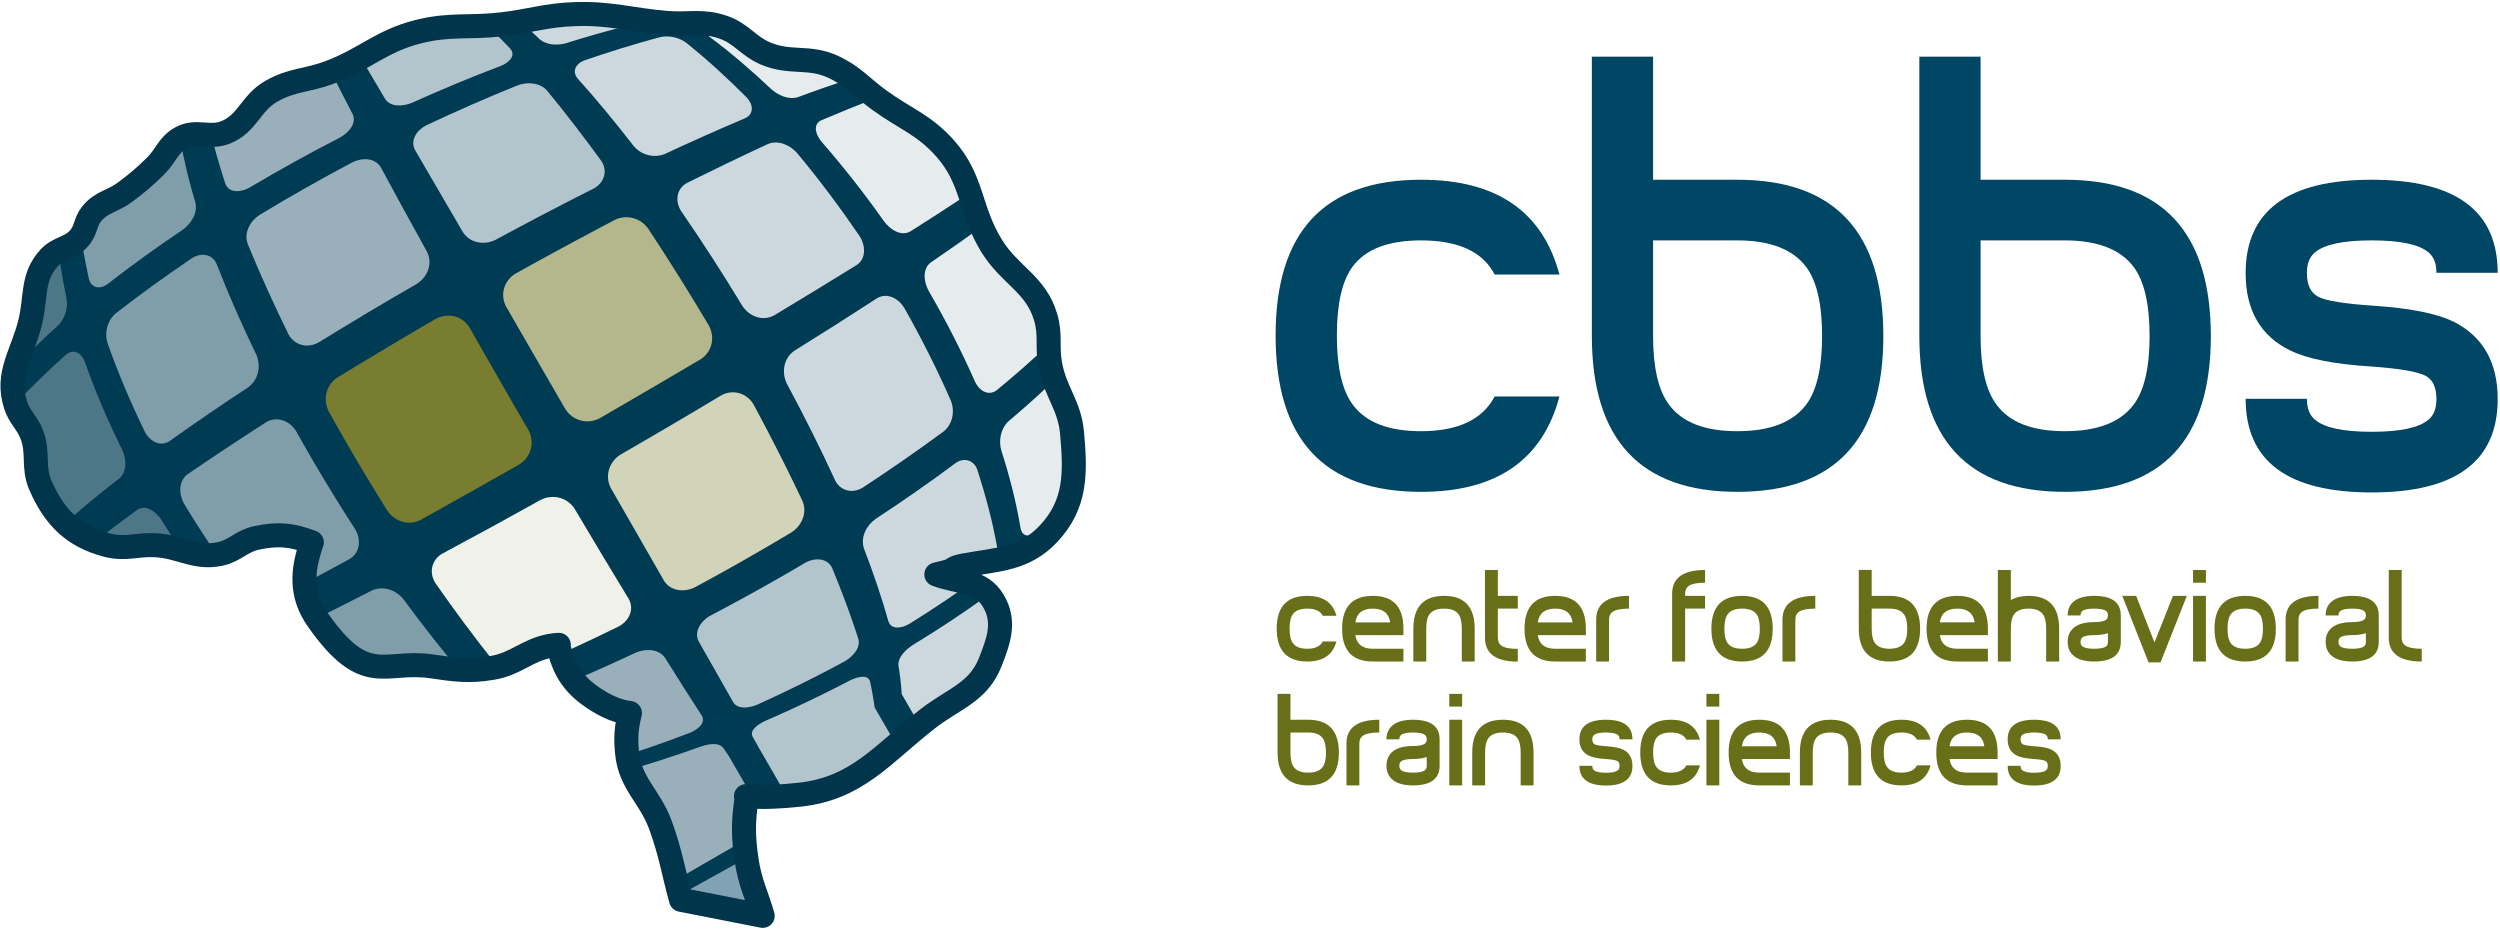 <svg xmlns="http://www.w3.org/2000/svg" viewBox="0 0 842.667 313.333"><defs><clipPath clipPathUnits="userSpaceOnUse" id="a"><path d="M1885.82 337.359l1.73-3.839c-9.05-61.192-9.05-97.415 0-158.606 8.33-56.297 24.75-85.504 40.58-140.168L1721.57 75.32c-20.14 73.368-25.71 116.598-51.64 188.118-27 74.429-77.65 105.582-84.84 184.429-3.54 38.785-1.84 61.75 7.37 99.594-28.97 3.984-54.14 13.828-84.83 33.195-55.02 34.719-81.88 72.949-95.9 136.477l.96 2.722c-7.31-.304-14.95-1.105-23.1-2.722-58.96-11.699-84.63-45.028-143.85-55.328-59.54-10.356-95.11-5.028-154.92 3.687-119.972 17.485-165.988-55.328-287.629 117.942-43.957 62.609-40.238 123.433-14.836 195.589-51.183 19.672-86.527 22.467-140.167 11.063-38.434-8.168-53.754-32.512-92.211-40.57-62.524-13.11-98.524 18.441-162.297 22.129-47.399 2.738-75.719-11.711-121.723 0-85.902 21.867-134.137 70.025-169.676 151.235-20.48 46.8-3.523 81.52-22.133 129.1-11.96 30.58-30.363 42.56-40.574 73.77-25.883 79.12 17.336 129.32 36.887 210.25 15.5 64.16 3.453 113.55 47.949 162.29 24.481 26.82 54.688 23.37 77.465 51.64 16.137 20.05 13.504 38.87 29.504 59.02 24.566 30.94 53.226 31.64 84.84 55.33 31.84 23.86 49.101 38.49 77.461 66.39 26.136 25.73 30.922 51.79 62.703 70.09 38.969 22.43 72.699-2.2 114.347 14.75 55.661 22.65 62.352 73.15 114.344 103.28 52.352 30.34 90.895 26.7 147.547 47.95 90.399 33.92 131.332 79.85 224.999 103.28 79.86 19.98 128.48 9.01 210.25 18.44 72.15 8.33 111.84 23.26 184.43 25.83 90.99 3.21 141.66-14.52 232.38-22.13 56.07-4.71 90.67 7.31 143.86-11.07 46.4-16.04 61.8-47.13 106.96-66.39 62.03-26.46 108.3-5.27 169.68-33.2 51.6-23.48 72.13-51.57 118.03-84.84 65-47.11 112.61-61.76 165.99-121.72 71.03-79.78 61.68-156.4 118.03-247.14 46.6-75.03 111.94-95.89 136.48-180.74 12.84-44.41 2.86-72.53 11.07-118.03 12.59-69.85 48.97-102.68 55.33-173.37 9.12-101.48 10.61-180.12-59.02-254.51-61.91-66.127-128.57-64.58-217.63-81.146-28.14-5.234-19.25-11.027-43.72-16.496l-22.67-5.633c57.8-21.844 112.18-13.34 143.85-66.395 31.01-51.937 14.76-98.628-7.38-154.921-30.56-77.723-92.79-92.438-158.6-143.856-115.88-90.531-178.38-176.265-324.6-191.805-48.09-5.113-92.82-7.515-134.52-3.539z"/></clipPath></defs><path d="M251.443 268.352l.23.512c-1.206 8.159-1.206 12.989 0 21.147 1.111 7.507 3.3 11.401 5.411 18.69l-27.541-5.41c-2.686-9.783-3.428-15.547-6.886-25.083-3.6-9.924-10.353-14.077-11.312-24.59-.472-5.172-.245-8.234.983-13.28-3.863-.53-7.219-1.843-11.31-4.425-7.337-4.63-10.918-9.727-12.787-18.197l.128-.363c-.975.04-1.994.147-3.08.363-7.862 1.56-11.284 6.003-19.18 7.377-7.939 1.38-12.682.67-20.656-.492-15.997-2.331-22.132 7.377-38.35-15.726-5.862-8.347-5.366-16.457-1.979-26.078-6.824-2.623-11.537-2.996-18.689-1.475-5.124 1.089-7.167 4.335-12.295 5.41-8.336 1.747-13.136-2.46-21.64-2.951-6.32-.365-10.095 1.561-16.23 0-11.453-2.916-17.884-9.337-22.623-20.165-2.73-6.24-.47-10.87-2.95-17.213-1.595-4.078-4.049-5.675-5.41-9.836-3.451-10.55 2.311-17.243 4.918-28.034 2.066-8.554.46-15.14 6.393-21.638 3.264-3.576 7.292-3.116 10.329-6.886 2.151-2.673 1.8-5.182 3.934-7.869 3.275-4.125 7.096-4.219 11.312-7.377 4.245-3.182 6.546-5.132 10.328-8.852 3.484-3.431 4.123-6.906 8.36-9.346 5.196-2.99 9.693.294 15.246-1.966 7.422-3.02 8.314-9.754 15.246-13.771 6.98-4.045 12.12-3.56 19.673-6.393 12.053-4.523 17.511-10.647 30-13.771 10.648-2.664 17.13-1.201 28.033-2.459 9.62-1.11 14.912-3.101 24.591-3.444 12.132-.428 18.888 1.936 30.984 2.951 7.476.628 12.09-.975 19.181 1.476 6.187 2.139 8.24 6.284 14.262 8.852 8.27 3.528 14.44.703 22.624 4.427 6.88 3.13 9.617 6.876 15.737 11.312 8.667 6.281 15.015 8.234 22.132 16.229 9.47 10.637 8.224 20.853 15.737 32.952 6.214 10.004 14.926 12.785 18.198 24.099 1.712 5.921.381 9.67 1.476 15.737 1.678 9.313 6.529 13.69 7.377 23.116 1.216 13.53 1.415 24.016-7.87 33.935-8.254 8.817-17.142 8.61-29.017 10.82-3.752.697-2.566 1.47-5.829 2.199l-3.023.75c7.707 2.913 14.958 1.78 19.18 8.853 4.135 6.925 1.968 13.15-.984 20.656-4.074 10.364-12.372 12.326-21.146 19.181-15.451 12.071-23.784 23.502-43.28 25.574-6.412.682-12.376 1.002-17.936.472" fill="#00354c"/><g clip-path="url(#a)" transform="matrix(.133 0 0 -.133 0 313.333)"><path d="M-615.793 1866.14L1909.27 3323.95c51.11 29.5 116.46 11.99 145.97-39.12L3513.05 759.77c29.5-51.114 11.99-116.465-39.12-145.973L948.871-844.008c-51.113-29.504-116.465-11.996-145.969 39.113L-654.906 1720.17c-29.508 51.11-11.996 116.46 39.113 145.97" fill="#003b54"/><path d="M757.715 2570.97l185.086 106.86c21.906 12.64 49.91 5.14 62.559-16.76l106.85-185.09c12.65-21.91 5.15-49.91-16.76-62.56l-185.083-106.85c-21.906-12.65-49.914-5.14-62.558 16.76l-106.856 185.09c-12.648 21.9-5.14 49.91 16.762 62.55m-330.504-190.81c61.695 35.62 123.391 71.24 185.082 106.86 22.344 11.95 49.187 4.76 62.559-16.77 35.621-61.69 71.238-123.39 106.855-185.08 7.289-13.23 7.938-28.64 1.766-42.43-5.95-6.28-15.477-10.2-23.301-13.56a2885 2885 0 01-200.582-94.56c-9.09-4.58-41.375-19.01-43.996-.59-.039.53.035 1.19-.141 1.7-35.004 60.62-70.004 121.25-105.008 181.87-11.953 22.35-4.757 49.19 16.766 62.56M96.707 2189.35c61.691 35.61 123.387 71.24 185.082 106.85 22.344 11.96 49.184 4.76 62.555-16.76 34.597-59.92 69.191-119.84 103.785-179.76.078-.98.031-1.98.047-2.96-.805-20.2-23.781-37.27-39.285-47.01-59.95-36.58-118.403-75.52-174.981-117.14-7.156-5.18-18.609-13.3-27.828-8.99-8.066 4.12-14.664 10.34-19.281 18.12-35.621 61.7-71.242 123.4-106.86 185.09-11.953 22.35-4.761 49.19 16.766 62.56m-330.508-190.81l185.082 106.85c21.907 12.65 49.914 5.14 62.559-16.76l106.855-185.09c12.649-21.9 5.141-49.91-16.761-62.56l-185.086-106.85c-21.903-12.65-49.911-5.14-62.555 16.76l-106.856 185.09c-12.648 21.9-5.14 49.91 16.762 62.56" fill="#003b54"/><path d="M1279.04 2431.28c61.69 35.62 123.39 71.24 185.08 106.85 22.34 11.96 49.18 4.76 62.56-16.76 35.61-61.69 71.23-123.39 106.85-185.08a47.46 47.46 0 006.01-19.29c4.32-10.98-7.92-16.32-16.64-18.51-63.03-14.86-125.38-32.36-187.16-51.78-21.93-6.41-50.62-5.64-68.54 10.25-26.28 25.02-53.46 49-81.79 71.68-7.71 13.36-15.43 26.72-23.14 40.08-11.95 22.35-4.76 49.19 16.77 62.56" fill="#ccd8dd"/><path d="M937.203 2262.98c41.516 15.37 83.617 28.88 125.427 43.36l70.98 40.98c22.35 11.96 49.19 4.76 62.56-16.76 1.47-2.54 2.94-5.09 4.41-7.64 32.3-28.72 63.1-58.93 92.71-90.42 15.83-18.39-5.88-36.33-22.46-43-76.32-28.85-151.64-60.22-226.02-93.75-21.13-9-54.201-12.97-68.775 9.33-23.726 40.4-47.496 80.76-71.375 121.06-9.109 17.92 19.867 31.91 32.543 36.84" fill="#b2c4cc"/><path d="M566.695 2095.38c67.672 36.29 136.668 69.99 206.864 101.12 14.593 6.17 44.906 15.95 55.207-2.04 21.113-42.99 42.929-85.63 65.039-128.11 11.34-24.58-12.578-48.34-32.414-59.08-77.793-40.04-154.36-82.37-229.571-127.07-19.586-11.06-50.914-15.59-60.75 10.3-16.636 50.65-31.433 101.91-42.371 154.12-3.386 22.42 20.883 41.18 37.996 50.76" fill="#99b0bb"/><path d="M233.238 1883.32c57.762 43.36 117.453 84.01 178.664 122.34 12.477 7.47 40.629 18.68 45.282-3.16 8.89-54.03 22.238-107.16 37.828-159.61 6.902-26.83-10.981-54.48-32.176-69.46-65.098-43.75-128.797-89.52-190.621-137.8-18.082-13.38-40.645-10.52-46.879 13.14-13.02 57.68-22.41 116.13-25.867 175.2-.453 23.43 16.113 45.53 33.769 59.35" fill="#809daa"/><path d="M-42.988 1668.03l78.781 45.48c25.75 23.44 50.227 48.22 76.34 71.3 12.18 10.3 30.34 14.33 31.871-6.39 2.789-59.76 11.684-118.92 24.476-177.32 4.774-24.62-3.496-53.06-21.765-70.47-43.719-39.42-85.887-80.52-125.5-124.08-14.906-15.36-28.18.72-32.137 16.39-10.2 44.97-16.387 90.23-21.937 135.95-8.961 15.53-17.93 31.06-26.895 46.58-11.953 22.35-4.758 49.19 16.766 62.56" fill="#4d7687"/><path d="M2130.86 2482.4l185.08 106.85c21.91 12.65 49.92 5.14 62.56-16.76l106.86-185.08c12.64-21.91 5.14-49.91-16.77-62.56l-185.08-106.86c-21.9-12.64-49.91-5.14-62.56 16.76l-106.86 185.09c-12.64 21.9-5.14 49.91 16.77 62.56" fill="#003b54"/><path d="M1800.41 2291.73c62.04 34.92 123.38 71.12 185.03 106.71 22.34 11.95 49.18 4.76 62.55-16.76 35.62-61.7 71.24-123.39 106.86-185.09 2.16-3.79 3.79-7.84 4.85-12.08 6.66-7.87 15.3-22.08 1.01-27.08-46.44-14.35-92.32-30.45-137.84-47.5-23.89-7.95-51.39 4.67-68.96 20.71-49.27 46.75-100.83 90.98-155.29 131.58-12.66 9.82-17.42 25.13 1.79 29.51" fill="#e6ecee"/><path d="M1480.76 2202.8c63.02 21.63 126.65 41.44 191 58.73 22.83 5.48 49.2-.26 67.88-14.43 53.89-43.28 104.83-90.01 153.5-139.06 15.35-16.35 18.66-40.96-4.53-51.7-68.23-28.72-135.79-58.98-202.86-90.31-27.66-11.87-61.07-3.02-80.06 20.09-45.26 58.51-92.23 115.67-141.68 170.69-15.75 18.73-3.64 38.37 16.75 45.99" fill="#ccd8dd"/><path d="M1080.49 2038.41c76.22 35.91 153.36 69.79 231.51 101.29 24.38 9.1 55.98 7.26 74.24-13.23 47.86-58.04 93.55-117.8 137.8-178.63 17.13-25.36 6.87-55.51-19.19-69.62-83.53-42-166.35-85.38-248.54-129.94-28.99-14.63-65.63-8.64-83.59 19.89-40.2 69.16-80.47 138.29-120.82 207.37-13.68 25.78 5.64 51.32 28.59 62.87" fill="#b2c4cc"/><path d="M658.465 1811.63c76.844 46.48 154.996 90.72 234.328 132.81 23.965 11.92 57.383 12.59 72.594-13.12 38.403-71.34 77.363-142.38 116.683-213.22 15.43-30.25 1.49-64.82-26.34-81.97-83.402-48.05-166.093-97.32-247.976-147.91-27.824-16.02-61.559-7.79-76.887 20.96-36.742 75.05-71.41 151.09-103.054 228.44-10.434 28.65 6.527 58.5 30.652 74.01" fill="#99b0bb"/><path d="M293.832 1562.12c62.656 48.76 127.086 95.14 192.824 139.64 22.344 14.19 51.024 11.43 62.278-14.85 30.355-77.99 64.254-154.52 100.625-229.89 12.941-28.97 5.121-64.52-21.219-83.13-66.926-44.04-133.145-89.14-198.348-135.71-24.207-15.95-50.535-.21-62.605 22.81-35.856 73.56-67.949 148.85-95.063 226.07-8.355 26.47.047 57.23 21.508 75.06" fill="#809daa"/><path d="M42.293 1335.51c39.703 42.72 81.812 83.07 125.352 121.85 19.296 15.98 39.343 2.97 47.136-17.7 26.742-76.27 58.66-150.53 94.559-222.92 10.601-22.57 13.906-55.67-7.176-73.5-42.695-33.13-84.691-67.17-125.336-102.8-17.988-14.17-38.273 9.87-46.535 24.1-36.246 65.71-68.098 133.66-94.531 203.9-7.34 20.98-8.813 49.13 6.531 67.07" fill="#4d7687"/><path d="M-182.68 1146.71l134.051 77.4c6.898 8.74 13.016 18.14 19.734 27.03 13.356 16.05 27.887-8.76 32.47-20.1 26.538-68.33 58.448-134.32 94.745-197.99 8.219-14.83 21.328-43.253 7.961-58.573-9.726-9.813-18.804-20.293-28.62-29.997-35.9-20.722-71.794-41.449-107.692-62.171-22.344-11.954-49.184-4.762-62.559 16.761l-106.855 185.09c-11.953 22.34-4.762 49.18 16.765 62.55m2504.35 1005.18c61.69 35.62 123.39 71.24 185.08 106.86 22.35 11.95 49.19 4.76 62.56-16.77 35.62-61.69 71.24-123.39 106.86-185.08 11.95-22.35 4.76-49.19-16.76-62.56-32.97-19.03-65.94-38.07-98.91-57.1-12.18-8.61-24.36-17.22-36.64-25.69-17.47-10.35-40.81 13.32-51.15 25.11-48.82 57.08-101.07 111.05-156.74 161.48-6.44 5.88-12.85 12.47-16.77 20.35 2.21 14.06 10.28 26.06 22.47 33.4" fill="#003b54"/><path d="M2081.18 2051c45.56 19.4 91.43 38.08 137.83 55.4 20.88 6.62 44.88-9.51 59.55-22.88 56.12-53.15 108.72-109.79 157.83-169.47 10.83-13.73 26.62-42.17 7.91-56.12-45.28-29.89-90.92-59.25-136.73-88.32-24.56-14.06-52.46 5.44-66.95 25.1-49.53 70.18-102.46 137.83-158.99 202.52-12.63 15.05-23.67 42.65-.45 53.77" fill="#e6ecee"/><path d="M1741.24 1892.36c67.83 33.77 136.06 66.73 204.84 98.52 26.29 10.94 56.22-2.63 73.95-22.78 56.26-67.6 109.03-137.96 158.54-210.65 14.73-22.99 17.62-56.31-7.53-73.3-69.32-42.85-138.91-85.24-208.71-127.3-29.5-16.37-63.7-2.9-81.19 24.21-49.25 81.33-100.77 161.26-154.75 239.54-16.07 24.79-12.47 56.95 14.85 71.76" fill="#ccd8dd"/><path d="M1307 1662.86c83.24 46.24 166.99 91.56 251.29 135.84 29.81 14.43 65.35 4.65 84.39-22.22 53.2-80.48 104.33-162.29 153.58-245.24 16.53-30.01 8.79-67.05-20.54-85.74-84.87-50.18-169.98-99.94-255.31-149.33-31.43-16.86-69.2-6.79-88.02 23.52-49.8 86.31-99.66 172.56-149.6 258.78-16.43 30.66-5.36 66.72 24.21 84.39" fill="#b4b78b"/><path d="M854.637 1398.79c82.687 50.65 165.993 100.29 249.833 149.01 30.51 16.44 67.47 7.54 85.73-22.31 49.21-86.75 98.89-173.25 148.99-259.49 16.76-31.11 7.03-68.59-23.19-87.1-83.24-47.32-166.68-94.28-250.36-140.81-30.17-15.46-65.51-3.69-84.023 23.78a5247.839 5247.839 0 00-148.433 251.3c-15.418 30.11-7.114 66.78 21.453 85.62" fill="#787d2f"/><path d="M475.406 1153.95c65.625 44.94 132.012 88.75 198.918 131.76 28.242 16.75 60.68 3.37 76.656-23.45a4361.437 4361.437 0 01148.641-246.73c15.594-25.557 13.992-59.96-13.66-76.362-65.77-35.816-131.715-71.309-197.918-106.324-25.961-12.383-55.188 3.906-71.516 24.445-53.57 71.184-103.449 145.001-149.558 221.231-13.496 23.77-15.598 57.48 8.437 75.43" fill="#809daa"/><path d="M221.777 967.668c41.036 33.032 83.063 64.802 125.594 95.882 23.074 15.25 48.867-5.57 61.348-24.75 45.992-73.855 95.883-145.144 149.57-213.612 12.063-16.008 24.352-46.071 1.746-59.067-42.301-21.68-84.75-43.074-127.48-63.906-19.817-8.266-43.395 11.18-56.133 24.433a1832.298 1832.298 0 00-147.609 181.524c-10.364 15.199-24.051 44.082-7.036 59.496" fill="#4d7687"/><path d="M8.129 816.207c38.988 22.508 77.977 45.02 116.969 67.527 8.726 7.766 17.054 15.996 25.738 23.821 15.504 12.047 37.469-14.25 45.621-25.035a1737.471 1737.471 0 01146.535-173.528c8.574-9.012 18.641-20.5 19.699-33.472-4.093-7-9.851-12.735-16.828-16.864-61.695-35.617-123.386-71.234-185.082-106.855-22.343-11.953-49.183-4.762-62.558 16.765C62.602 630.258 26.984 691.957-8.633 753.648c-11.953 22.344-4.762 49.188 16.762 62.559M2574.41 1846.79c14.53 11.51 28.75 23.37 43.02 35.19 26.71 15.42 53.43 30.84 80.14 46.26 22.34 11.96 49.18 4.76 62.55-16.76 35.62-61.69 71.24-123.39 106.86-185.09 11.95-22.34 4.76-49.18-16.77-62.55-20.5-11.84-41.01-23.68-61.51-35.52-16.22-19.94-31.56-40.46-48.52-59.82-15.25-15.59-33.15 10.23-39.41 22.46-34.18 69.23-73.28 135.8-116.61 199.69-8.7 13.2-25.02 42.28-9.75 56.14" fill="#003b54"/><path d="M2359.06 1690.84c45.94 31.35 91.52 63.23 136.41 96.06 19.83 12.91 42.58-9.98 52.99-25.12 43.41-66.28 82.59-135.14 116.82-206.6 9.22-20.49 13.63-50.22-3.35-68.08-43.53-41.85-89.03-81.57-135.65-119.94-21.73-16.5-44.86-.76-54.92 20.67-34.86 79-74.34 155.81-117.65 230.51-12.03 21.83-17.45 55.44 5.35 72.5" fill="#e6ecee"/><path d="M2013.89 1467.43c69.99 43.5 139.6 87.61 208.66 132.57 26.07 15.55 54.91-.8 69.13-24.32 43.23-76.36 82.85-154.66 118.07-235.04 10.84-26.97 4.73-59.96-18.6-78.43-66.89-49.27-135.24-96.5-204.66-142.13-25.38-15.56-56.32-9.05-69.94 18.3-38.01 82.85-78.93 164.3-122.13 244.55-14.59 29.11-8.42 65.81 19.47 84.5" fill="#ccd8dd"/><path d="M1573.03 1204.05c85.25 49.16 170.1 99.03 254.49 149.65 29.76 16.55 65.2 6.32 82.26-22.97 43.34-80.43 84.83-161.84 123.9-244.44 12.83-29.88-1.64-62.77-27.99-79.66-80.37-48.185-161.83-94.489-244.31-138.958-26.93-13.535-61.87-10.402-78.84 16.851a148206.43 148206.43 0 01-134.08 233.667c-16.48 31.01-4.85 67.65 24.57 85.86" fill="#d2d4ba"/><path d="M1120.89 952.836c83.33 44.539 166.23 89.874 248.75 135.874 30.57 15.81 67.93 7.04 86.65-22.29 45.32-76.443 91.01-152.666 137.21-228.584 15.18-27.145-.12-56.285-25.76-69.77-77.79-38.093-156.4-74.484-235.92-108.832-26.48-10.531-59.16-5.214-78.13 16.957-52.21 65.485-102 132.821-149.99 201.45-17.17 26.343-10.34 59.293 17.19 75.195" fill="#f0f1e8"/><path d="M745.633 760.934c66 31.988 131.555 64.875 196.808 98.359 28.43 13.359 61.879 1.312 80.489-22.633 48.67-66.293 99.4-131.027 152.85-193.531 15.78-19.598 9.71-43.176-13.49-52.82-62.29-23.653-125.13-45.778-188.724-65.68-23.804-6.613-50.964 2.238-69.402 17.836-56.648 50.504-110.09 104.387-160.879 160.762-14.722 17.234-21.465 44.968 2.348 57.707" fill="#809daa"/><path d="M489.945 645.105c43.039 17.688 85.629 36.422 127.981 55.696 23.699 9.551 51.14-6.543 67.426-23.102 51.089-53.879 104.871-105.09 161.824-152.75 11.484-9.965 22.554-29.492 1.687-35.453-18.25-4.531-36.797-8.051-54.968-12.844-37.266-21.515-74.532-43.031-111.797-64.543-22.344-11.953-49.184-4.761-62.559 16.762-28.672 49.668-57.348 99.336-86.023 149.004-10.399 9.121-21.145 17.844-31.567 26.941-8.644 7.789-30.379 31.508-12.004 40.289" fill="#4d7687"/><path d="M198.941 485.699l185.086 106.856c21.903 12.648 49.911 5.144 62.559-16.762l106.855-185.086c12.645-21.902 5.137-49.91-16.765-62.559L351.59 221.297c-21.902-12.649-49.91-5.141-62.555 16.762L182.18 423.145c-12.645 21.902-5.141 49.91 16.761 62.554" fill="#003b54"/><path d="M2556.32 1288.63c46.79 39.41 92.27 80.32 135.58 123.54 17.01 15.73 33.44-2.99 39.37-19.4 21.07-63.27 37.66-127.89 48.13-193.79 2.96-22.48-3.73-47.72-19.02-64.73-42.67-44.81-87.9-87.03-134.85-127.31-15.21-12.366-34.67-12.034-38.96 9.86-11.22 66.99-28.18 132.77-48.89 197.42-7.44 25.34-1.47 56.35 18.64 74.41" fill="#e6ecee"/><path d="M2219.18 1040.83c68.91 45.24 136.61 92.26 202.7 141.53 21.13 14.8 45.94 7.93 54.87-16.65 20.91-64.35 38.35-129.76 50.29-196.378 3.55-25.281-12.15-50.484-31.5-65.453-62-45.625-125.88-88.586-191.24-129.258-16.31-9.644-45.05-17.051-52.83 6.754-17.43 62.34-38.58 123.535-61.76 183.961-9.76 28.379 5.99 59.184 29.47 75.494" fill="#ccd8dd"/><path d="M1800.64 795.879c81.2 42.559 161.29 87.164 240.19 133.851 23.21 12.946 55.91 13.208 68.47-14.16 24.13-58.855 46.62-118.379 66.05-178.957 6.56-24.644-16.71-46.648-36.01-57.59a3517.227 3517.227 0 00-218.99-108.472c-18.18-7.789-49.25-14.574-62.15 5.644-28.98 51.215-58.07 102.371-87.2 153.496-13.61 26.403 6.89 53.547 29.64 66.188" fill="#b2c4cc"/><path d="M1379.38 600.395c78.01 31.585 155.08 65.437 231.29 101.171 24.32 10.696 58.46 10.86 74.96-13.281 30.62-49 61.54-97.816 93.05-146.25 11.64-20.137-14.41-36.867-30.1-43.238-68.78-26.332-138.4-50.379-208.89-71.742-19.94-5.629-47.11-7.539-64.09 6.652-40.46 36.922-78.6 76.25-115.4 116.801-16.69 19.89-.97 41.144 19.18 49.887" fill="#99b0bb"/><path d="M1027.17 479.598c62.6 17.183 124.49 36.789 185.81 58.09 23.93 7.652 53.77 3.656 72.45-14.028 38.28-38.531 78.05-75.558 120.28-109.75 9.01-7.68 6-16.933-3.46-22.465a47.552 47.552 0 00-13.75-12.175c-61.7-35.618-123.39-71.235-185.08-106.856-22.35-11.953-49.19-4.762-62.56 16.766-24.29 42.07-48.58 84.144-72.87 126.218-14.64 10.926-30.24 20.625-45.06 31.336-14.78 11.254-14.77 27.098 4.24 32.864" fill="#809daa"/><path d="M720.262 346.008c59.211 34.183 118.422 68.371 177.633 102.555 1.613.929 4.039.949 5.859 1.32 21.473 3.797 45.465-3.629 63.476-15.25.833-.555 2.149-1.09 2.649-1.957l104.881-181.66c11.95-22.344 4.76-49.184-16.77-62.559A5416869.99 5416869.99 0 01872.91 81.602c-22.344-11.954-49.183-4.762-62.558 16.765L703.5 283.45c-11.957 22.344-4.766 49.184 16.762 62.559" fill="#4d7687"/><path d="M389.754 155.195l185.082 106.856c21.906 12.644 49.914 5.14 62.559-16.766L744.25 60.203c12.648-21.902 5.141-49.91-16.762-62.558L542.406-109.211c-21.906-12.644-49.914-5.141-62.558 16.766L372.992 92.637c-12.644 21.906-5.14 49.914 16.762 62.558" fill="#003b54"/><path d="M2630.81 947.117c46.81 39.746 91.87 81.493 134.37 125.843 4.54 4.65 10.77 10.05 17.75 8.17 11.97-3.27 21.94-10.84 28.31-21.47 35.62-61.699 71.24-123.394 106.86-185.09 11.95-22.343 4.76-49.183-16.76-62.558-61.7-35.617-123.39-71.235-185.09-106.852-22.34-11.957-49.18-4.765-62.55 16.758-18.86 32.664-37.72 65.332-56.58 97.992 1.14 22.219 2.26 44.332 1.89 66.598.3 22.992 15.01 45.824 31.8 60.609" fill="#e6ecee"/><path d="M2314.87 722.203c64.13 39.004 126.77 80.36 187.55 124.402 12.12 8.461 36.97 17.524 38.67-5.027.82-24.933.22-49.793-1.5-74.672l48-83.148c11.96-22.344 4.77-49.184-16.76-62.559-61.69-35.617-123.39-71.234-185.08-106.855-22.35-11.953-49.19-4.762-62.56 16.765l-37.89 65.618c-1.47 24.156-4.28 48.14-8.24 72.015-2.57 22.512 20.79 42.735 37.81 53.461" fill="#ccd8dd"/><path d="M1941.13 529.711a3255.877 3255.877 0 01212.84 101.687c12.89 6.489 44.96 18.477 51.03-2.636 4.8-21.77 8.55-43.664 11.63-65.739 13.48-23.359 26.97-46.718 40.46-70.078 11.95-22.343 4.76-49.183-16.77-62.554-61.69-35.621-123.39-71.239-185.08-106.86-22.35-11.949-49.19-4.761-62.56 16.766-22.8 39.504-45.61 79.008-68.42 118.516-5.75 10.226-11.45 20.476-17.19 30.707-8.65 18.238 21.21 34.39 34.06 40.191" fill="#b2c4cc"/><path d="M1572.09 397.125c1.18.688 2.37 1.375 3.57 2.063 66.94 19.441 133.3 40.468 198.86 64.21 15.78 5.473 45.77 13.247 58.17-2.597 4.72-6.906 9.6-13.711 14.22-20.676 26.56-45.996 53.11-91.996 79.67-137.992 11.96-22.344 4.76-49.184-16.76-62.555-61.69-35.621-123.39-71.238-185.09-106.859-22.34-11.953-49.18-4.762-62.55 16.765L1555.32 334.57c-11.95 22.344-4.76 49.184 16.77 62.555" fill="#99b0bb"/><path d="M1241.58 206.313l185.08 106.855c21.91 12.648 49.91 5.141 62.56-16.762l106.86-185.086c12.64-21.902 5.13-49.91-16.77-62.554L1394.23-58.09c-21.91-12.648-49.91-5.14-62.56 16.762l-106.85 185.086c-12.65 21.902-5.14 49.91 16.76 62.555" fill="#809daa"/><path d="M911.074 15.5l185.086 106.855c21.9 12.649 49.91 5.141 62.55-16.761l106.86-185.086c12.64-21.903 5.14-49.91-16.77-62.555l-185.08-106.855c-21.9-12.649-49.91-5.141-62.56 16.761L894.309-47.055c-12.645 21.903-5.141 49.91 16.765 62.555" fill="#4d7687"/><path d="M2423.91 448.246l185.08 106.856c21.91 12.644 49.91 5.14 62.56-16.766l106.85-185.082c12.65-21.906 5.15-49.914-16.76-62.559L2576.55 183.84c-21.9-12.645-49.91-5.141-62.55 16.762l-106.86 185.086c-12.64 21.902-5.14 49.91 16.77 62.558M2093.4 257.43l185.09 106.859c21.9 12.645 49.91 5.141 62.55-16.766l106.86-185.082c12.65-21.906 5.14-49.914-16.76-62.558L2246.05-6.973c-21.9-12.644-49.91-5.14-62.55 16.762l-106.86 185.086c-12.65 21.906-5.14 49.914 16.76 62.555M1762.89 66.621l185.09 106.856c21.91 12.644 49.91 5.14 62.56-16.766l106.85-185.082c12.65-21.902 5.15-49.91-16.76-62.559l-185.08-106.855c-21.91-12.645-49.92-5.141-62.56 16.762L1746.13 4.062c-12.64 21.903-5.14 49.915 16.76 62.56" fill="#003b54"/><path d="M1859.29-499.414L1627.82-81.836c-27.4 49.418-9.54 111.688 39.88 139.082l417.57 231.473c49.43 27.394 111.69 9.539 139.09-39.879l231.47-417.582c27.39-49.418 9.54-111.684-39.88-139.078l-417.58-231.473c-49.42-27.395-111.69-9.539-139.08 39.879" fill="#80a2b2"/></g><path d="M251.443 268.352l.23.512c-1.206 8.159-1.206 12.989 0 21.147 1.111 7.507 3.3 11.401 5.411 18.69l-27.541-5.41c-2.686-9.783-3.428-15.547-6.886-25.083-3.6-9.924-10.353-14.077-11.312-24.59-.472-5.172-.245-8.234.983-13.28-3.863-.53-7.219-1.843-11.31-4.425-7.337-4.63-10.918-9.727-12.787-18.197l.128-.363c-.975.04-1.994.147-3.08.363-7.862 1.56-11.284 6.003-19.18 7.377-7.939 1.38-12.682.67-20.656-.492-15.997-2.331-22.132 7.377-38.35-15.726-5.862-8.347-5.366-16.457-1.979-26.078-6.824-2.623-11.537-2.996-18.689-1.475-5.124 1.089-7.167 4.335-12.295 5.41-8.336 1.747-13.136-2.46-21.64-2.951-6.32-.365-10.095 1.561-16.23 0-11.453-2.916-17.884-9.337-22.623-20.165-2.73-6.24-.47-10.87-2.95-17.213-1.595-4.078-4.049-5.675-5.41-9.836-3.451-10.55 2.311-17.243 4.918-28.034 2.066-8.554.46-15.14 6.393-21.638 3.264-3.576 7.292-3.116 10.329-6.886 2.151-2.673 1.8-5.182 3.934-7.869 3.275-4.125 7.096-4.219 11.312-7.377 4.245-3.182 6.546-5.132 10.328-8.852 3.484-3.431 4.123-6.906 8.36-9.346 5.196-2.99 9.693.294 15.246-1.966 7.422-3.02 8.314-9.754 15.246-13.771 6.98-4.045 12.12-3.56 19.673-6.393 12.053-4.523 17.511-10.647 30-13.771 10.648-2.664 17.13-1.201 28.033-2.459 9.62-1.11 14.912-3.101 24.591-3.444 12.132-.428 18.888 1.936 30.984 2.951 7.476.628 12.09-.975 19.181 1.476 6.187 2.139 8.24 6.284 14.262 8.852 8.27 3.528 14.44.703 22.624 4.427 6.88 3.13 9.617 6.876 15.737 11.312 8.667 6.281 15.015 8.234 22.132 16.229 9.47 10.637 8.224 20.853 15.737 32.952 6.214 10.004 14.926 12.785 18.198 24.099 1.712 5.921.381 9.67 1.476 15.737 1.678 9.313 6.529 13.69 7.377 23.116 1.216 13.53 1.415 24.016-7.87 33.935-8.254 8.817-17.142 8.61-29.017 10.82-3.752.697-2.566 1.47-5.829 2.199l-3.023.75c7.707 2.913 14.958 1.78 19.18 8.853 4.135 6.925 1.968 13.15-.984 20.656-4.074 10.364-12.372 12.326-21.146 19.181-15.451 12.071-23.784 23.502-43.28 25.574-6.412.682-12.376 1.002-17.936.472z" fill="none" stroke="#00354c" stroke-width="8.099" stroke-linecap="round" stroke-linejoin="round" stroke-miterlimit="3.864"/><path d="M525.64 133.63c-5.69 21.437-21.237 32.155-46.645 32.155-32.684 0-49.026-17.566-49.026-52.698 0-35.002 16.342-52.502 49.026-52.502 25.408 0 40.956 10.654 46.645 31.958h-21.833c-3.97-7.675-12.24-11.512-24.812-11.512-10.983 0-18.658 2.92-23.024 8.761-3.574 4.779-5.359 12.543-5.359 23.295 0 10.752 1.785 18.516 5.359 23.294 4.366 5.974 12.041 8.96 23.024 8.96 12.438 0 20.71-3.904 24.812-11.71h21.833" fill="#004665"/><path d="M634.813 113.285c0 35-16.409 52.5-49.225 52.5-32.685 0-49.028-17.533-49.028-52.6V19.101h20.643v41.484h28.385c32.816 0 49.225 17.567 49.225 52.7zm-20.644 0c0-10.752-1.785-18.516-5.358-23.294-4.499-5.974-12.24-8.96-23.223-8.96h-28.385v32.254c0 10.619 1.786 18.318 5.36 23.096 4.366 5.974 12.041 8.96 23.025 8.96 10.983 0 18.724-2.986 23.223-8.96 3.573-4.778 5.358-12.477 5.358-23.096m131.028 0c0 35-16.408 52.5-49.225 52.5-32.684 0-49.027-17.533-49.027-52.6V19.101h20.643v41.484h28.384c32.817 0 49.225 17.567 49.225 52.7zm-20.642 0c0-10.752-1.787-18.516-5.36-23.294-4.499-5.974-12.24-8.96-23.223-8.96h-28.384v32.254c0 10.619 1.787 18.318 5.36 23.096 4.367 5.974 12.041 8.96 23.024 8.96s18.724-2.986 23.223-8.96c3.573-4.778 5.36-12.477 5.36-23.096" fill="#004665" fill-rule="evenodd"/><path d="M841.887 91.948h-20.643c0-3.176-.927-5.492-2.78-6.948-3.175-2.647-9.527-3.97-19.055-3.97-9.526 0-15.878 1.337-19.054 4.007-1.852 1.468-2.779 3.804-2.779 7.01 0 4.005 1.29 6.674 3.87 8.01 2.58 1.336 8.833 2.338 18.758 3.006 12.041.792 20.973 2.573 26.796 5.344 9.924 5.012 14.887 13.717 14.887 26.117 0 20.973-14.159 31.46-42.478 31.46-28.317 0-42.476-10.52-42.476-31.56h20.643c0 3.235.927 5.592 2.779 7.075 3.176 2.694 9.528 4.041 19.054 4.041 9.528 0 15.88-1.336 19.055-4.007 1.853-1.469 2.78-3.805 2.78-7.009 0-3.873-1.192-6.477-3.573-7.813-2.779-1.468-9.064-2.536-18.856-3.204-12.175-.791-21.107-2.572-26.796-5.343-10.058-4.88-15.086-13.585-15.086-26.117 0-20.974 14.159-31.462 42.476-31.462 28.319 0 42.478 10.455 42.478 31.363" fill="#004665"/><path d="M451.293 253.687c0 7.364-3.452 11.045-10.356 11.045-6.876 0-10.313-3.688-10.313-11.065v-19.793h4.343v8.727h5.97c6.904 0 10.356 3.695 10.356 11.086zm-4.342 0c0-2.262-.376-3.895-1.127-4.9-.948-1.257-2.576-1.885-4.887-1.885h-5.97v6.785c0 2.234.376 3.854 1.126 4.86.919 1.256 2.534 1.884 4.844 1.884 2.311 0 3.939-.628 4.887-1.885.75-1.005 1.127-2.625 1.127-4.859" fill="#696f18" fill-rule="evenodd"/><path d="M464.912 246.902c-2.701 0-4.567.376-5.596 1.127-.752.557-1.128 1.42-1.128 2.59v14.113h-4.343v-14.087c0-5.363 3.69-8.044 11.067-8.044v4.301" fill="#696f18"/><path d="M485.245 258.093c0 4.426-2.992 6.64-8.977 6.64-3.424 0-5.887-.794-7.39-2.38-1.03-1.114-1.546-2.534-1.546-4.26s.516-3.146 1.545-4.26c1.504-1.586 3.967-2.38 7.391-2.38 2.032 0 3.383-.278 4.05-.835.39-.306.585-.779.585-1.42 0-.667-.195-1.154-.584-1.461-.668-.556-2.019-.835-4.051-.835-2.004 0-3.34.279-4.008.835-.39.307-.585.794-.585 1.461h-4.343c0-1.715.516-3.125 1.545-4.232 1.504-1.576 3.967-2.365 7.391-2.365 5.985 0 8.977 2.2 8.977 6.597zm-4.342.024v-2.947c-1.28.445-2.824.668-4.635.668-2.004 0-3.34.267-4.008.8-.39.31-.585.802-.585 1.476 0 .674.194 1.166.585 1.474.668.562 2.004.843 4.008.843 2.032 0 3.383-.28 4.05-.841.39-.31.585-.8.585-1.473m11.938-19.942H488.5v-4.301h4.341zM488.5 242.6h4.341v22.131H488.5v-22.13" fill="#696f18" fill-rule="evenodd"/><path d="M516.91 264.732h-4.343v-11.065c0-2.256-.376-3.884-1.128-4.886-.919-1.252-2.534-1.879-4.844-1.879-2.311 0-3.939.627-4.886 1.88-.752 1.001-1.128 2.63-1.128 4.885v11.065h-4.341v-11.045c0-7.39 3.45-11.086 10.355-11.086 6.876 0 10.314 3.695 10.314 11.086v11.045m33.331-15.534h-4.343c0-.667-.194-1.154-.585-1.461-.668-.556-2.004-.835-4.008-.835s-3.341.28-4.01.843c-.389.309-.583.8-.583 1.474 0 .843.27 1.405.814 1.686.543.281 1.858.491 3.946.632 2.533.167 4.413.541 5.637 1.124 2.088 1.055 3.132 2.886 3.132 5.495 0 4.412-2.979 6.618-8.936 6.618s-8.936-2.213-8.936-6.64h4.343c0 .681.194 1.177.584 1.489.668.567 2.005.85 4.009.85 2.004 0 3.34-.28 4.008-.843.39-.309.585-.8.585-1.474 0-.815-.25-1.363-.752-1.644-.584-.309-1.906-.533-3.966-.674-2.562-.167-4.44-.541-5.638-1.124-2.116-1.027-3.173-2.858-3.173-5.495 0-4.412 2.979-6.618 8.936-6.618s8.936 2.2 8.936 6.597m22.76 8.77c-1.197 4.51-4.467 6.764-9.812 6.764-6.876 0-10.315-3.695-10.315-11.086 0-7.363 3.439-11.045 10.315-11.045 5.345 0 8.615 2.241 9.812 6.723h-4.593c-.835-1.615-2.575-2.422-5.219-2.422-2.31 0-3.925.614-4.844 1.843-.752 1.006-1.128 2.639-1.128 4.9 0 2.263.376 3.896 1.128 4.901.919 1.257 2.533 1.885 4.844 1.885 2.616 0 4.356-.821 5.219-2.463H573" fill="#696f18"/><path d="M579.515 238.175h-4.343v-4.301h4.343zm-4.343 4.426h4.343v22.131h-4.343v-22.13m28.16 22.13h-10.315c-6.902 0-10.356-3.681-10.356-11.045 0-7.39 3.454-11.086 10.356-11.086 6.876 0 10.315 3.69 10.315 11.072v2.165h-16.201c.445 3.062 2.408 4.593 5.886 4.593h10.315zm-4.468-13.195c-.445-3.09-2.395-4.635-5.847-4.635-3.478 0-5.441 1.545-5.886 4.635h11.733" fill="#696f18" fill-rule="evenodd"/><path d="M627.35 264.732h-4.343v-11.065c0-2.256-.376-3.884-1.127-4.886-.919-1.252-2.533-1.879-4.844-1.879-2.31 0-3.94.627-4.885 1.88-.752 1.001-1.128 2.63-1.128 4.885v11.065h-4.343v-11.045c0-7.39 3.452-11.086 10.356-11.086 6.876 0 10.313 3.695 10.313 11.086v11.045m23.384-6.764c-1.197 4.51-4.466 6.764-9.812 6.764-6.876 0-10.314-3.695-10.314-11.086 0-7.363 3.438-11.045 10.314-11.045 5.346 0 8.615 2.241 9.812 6.723h-4.593c-.835-1.615-2.575-2.422-5.219-2.422-2.31 0-3.925.614-4.844 1.843-.752 1.006-1.128 2.639-1.128 4.9 0 2.263.376 3.896 1.128 4.901.919 1.257 2.534 1.885 4.844 1.885 2.618 0 4.356-.821 5.219-2.463h4.593" fill="#696f18"/><path d="M673.325 264.732h-10.314c-6.904 0-10.356-3.681-10.356-11.045 0-7.39 3.452-11.086 10.356-11.086 6.876 0 10.314 3.69 10.314 11.072v2.165h-16.202c.446 3.062 2.408 4.593 5.888 4.593h10.314zm-4.468-13.195c-.445-3.09-2.394-4.635-5.846-4.635-3.48 0-5.442 1.545-5.888 4.635h11.734" fill="#696f18" fill-rule="evenodd"/><path d="M694.587 249.198h-4.343c0-.667-.195-1.154-.584-1.461-.67-.556-2.005-.835-4.01-.835-2.003 0-3.34.28-4.007.843-.391.309-.586.8-.586 1.474 0 .843.272 1.405.815 1.686.543.281 1.859.491 3.945.632 2.534.167 4.414.541 5.638 1.124 2.088 1.055 3.132 2.886 3.132 5.495 0 4.412-2.979 6.618-8.936 6.618-5.958 0-8.936-2.213-8.936-6.64h4.342c0 .681.195 1.177.586 1.489.668.567 2.004.85 4.008.85s3.34-.28 4.009-.843c.39-.309.584-.8.584-1.474 0-.815-.25-1.363-.75-1.644-.586-.309-1.909-.533-3.969-.674-2.561-.167-4.44-.541-5.637-1.124-2.115-1.027-3.173-2.858-3.173-5.495 0-4.412 2.978-6.618 8.936-6.618 5.957 0 8.936 2.2 8.936 6.597M450.459 216.21c-1.198 4.51-4.468 6.765-9.814 6.765-6.876 0-10.314-3.695-10.314-11.086 0-7.363 3.438-11.045 10.314-11.045 5.346 0 8.616 2.241 9.814 6.723h-4.594c-.834-1.614-2.574-2.422-5.22-2.422-2.31 0-3.925.614-4.844 1.844-.75 1.005-1.128 2.638-1.128 4.9 0 2.262.378 3.895 1.128 4.9.919 1.257 2.534 1.886 4.844 1.886 2.616 0 4.358-.822 5.22-2.464h4.594" fill="#696f18"/><path d="M473.05 222.975h-10.314c-6.904 0-10.356-3.681-10.356-11.044 0-7.391 3.452-11.087 10.356-11.087 6.876 0 10.313 3.69 10.313 11.072v2.165h-16.201c.445 3.062 2.408 4.594 5.888 4.594h10.313zm-4.469-13.195c-.445-3.09-2.393-4.635-5.845-4.635-3.48 0-5.443 1.545-5.888 4.635h11.733" fill="#696f18" fill-rule="evenodd"/><path d="M497.067 222.975h-4.343V211.91c0-2.255-.376-3.883-1.127-4.885-.918-1.254-2.533-1.88-4.844-1.88-2.31 0-3.938.626-4.885 1.88-.752 1.002-1.128 2.63-1.128 4.885v11.065h-4.343v-11.044c0-7.391 3.452-11.087 10.356-11.087 6.876 0 10.314 3.696 10.314 11.087v11.044m14.532.042c-7.378 0-11.066-2.686-11.066-8.059v-22.84h4.343v8.726h6.723v4.301h-6.723v9.832c0 1.176.376 2.044 1.128 2.605 1.03.756 2.895 1.134 5.595 1.134v4.301" fill="#696f18"/><path d="M534.539 222.975h-10.314c-6.904 0-10.356-3.681-10.356-11.044 0-7.391 3.452-11.087 10.356-11.087 6.876 0 10.314 3.69 10.314 11.072v2.165h-16.202c.446 3.062 2.408 4.594 5.888 4.594h10.314zm-4.467-13.195c-.447-3.09-2.395-4.635-5.847-4.635-3.48 0-5.442 1.545-5.888 4.635h11.735" fill="#696f18" fill-rule="evenodd"/><path d="M549.079 205.145c-2.7 0-4.567.376-5.596 1.127-.752.557-1.128 1.42-1.128 2.59v14.113h-4.343v-14.087c0-5.363 3.69-8.044 11.067-8.044v4.301m25.645 0h-6.723v17.83h-4.384v-22.799c0-5.373 3.702-8.059 11.107-8.059v4.3c-2.7 0-4.565.38-5.595 1.139-.752.562-1.128 1.434-1.128 2.613v.675h6.723v4.301" fill="#696f18"/><path d="M597.523 211.93c0 7.364-3.438 11.045-10.314 11.045-6.904 0-10.356-3.681-10.356-11.044 0-7.391 3.452-11.087 10.356-11.087 6.876 0 10.314 3.696 10.314 11.087zm-4.343 0c0-2.261-.376-3.895-1.128-4.9-.919-1.257-2.533-1.885-4.843-1.885s-3.925.628-4.844 1.885c-.752 1.005-1.128 2.639-1.128 4.9 0 2.263.376 3.896 1.128 4.901.919 1.229 2.534 1.844 4.844 1.844 2.31 0 3.924-.615 4.843-1.844.752-1.005 1.128-2.638 1.128-4.9" fill="#696f18" fill-rule="evenodd"/><path d="M611.876 205.145c-2.7 0-4.565.376-5.595 1.127-.752.557-1.128 1.42-1.128 2.59v14.113h-4.342v-14.087c0-5.363 3.688-8.044 11.065-8.044v4.301" fill="#696f18"/><path d="M647.21 211.93c0 7.364-3.451 11.045-10.355 11.045-6.876 0-10.315-3.688-10.315-11.065v-19.793h4.344v8.727h5.97c6.905 0 10.355 3.696 10.355 11.087zm-4.342 0c0-2.261-.376-3.895-1.128-4.9-.947-1.257-2.575-1.885-4.885-1.885h-5.971v6.786c0 2.234.375 3.853 1.127 4.859.918 1.256 2.533 1.885 4.844 1.885 2.31 0 3.938-.629 4.885-1.885.752-1.006 1.128-2.625 1.128-4.86m27.188 11.045h-10.313c-6.904 0-10.356-3.681-10.356-11.044 0-7.391 3.452-11.087 10.356-11.087 6.876 0 10.313 3.69 10.313 11.072v2.165h-16.201c.445 3.062 2.408 4.594 5.888 4.594h10.313zm-4.468-13.195c-.445-3.09-2.393-4.635-5.845-4.635-3.48 0-5.443 1.545-5.888 4.635h11.733" fill="#696f18" fill-rule="evenodd"/><path d="M694.073 222.975h-4.384V211.91c0-2.255-.373-3.883-1.12-4.885-.912-1.254-2.514-1.88-4.809-1.88-2.295 0-3.912.626-4.852 1.88-.747 1.002-1.119 2.63-1.119 4.885v11.065h-4.385v-30.858h4.385v10.147c1.631-.947 3.622-1.42 5.971-1.42 6.876 0 10.313 3.696 10.313 11.087v11.044" fill="#696f18"/><path d="M714.85 216.336c0 4.427-2.991 6.64-8.977 6.64-3.424 0-5.888-.794-7.39-2.38-1.031-1.114-1.546-2.534-1.546-4.26s.515-3.146 1.546-4.26c1.502-1.586 3.966-2.38 7.39-2.38 2.032 0 3.383-.278 4.051-.835.39-.306.584-.779.584-1.42 0-.667-.195-1.155-.584-1.46-.668-.558-2.019-.836-4.05-.836-2.005 0-3.34.278-4.01.835-.39.306-.584.794-.584 1.462h-4.343c0-1.715.515-3.126 1.546-4.233 1.502-1.576 3.966-2.365 7.39-2.365 5.986 0 8.978 2.2 8.978 6.598zm-4.342.023v-2.946c-1.28.445-2.825.668-4.635.668-2.004 0-3.34.267-4.009.8-.39.31-.584.802-.584 1.476 0 .674.195 1.166.584 1.474.67.562 2.005.844 4.01.844 2.031 0 3.382-.281 4.05-.842.39-.309.584-.8.584-1.474" fill="#696f18" fill-rule="evenodd"/><path d="M737.104 200.844l-8.853 22.424h-4.05l-8.853-22.424h4.677l6.18 15.7 6.222-15.7h4.677" fill="#696f18"/><path d="M743.547 196.418h-4.342v-4.3h4.342zm-4.342 4.426h4.342v22.131h-4.342v-22.13m27.908 11.085c0 7.364-3.437 11.045-10.313 11.045-6.905 0-10.357-3.681-10.357-11.044 0-7.391 3.452-11.087 10.357-11.087 6.876 0 10.313 3.696 10.313 11.087zm-4.342 0c0-2.261-.376-3.895-1.128-4.9-.919-1.257-2.534-1.885-4.843-1.885-2.312 0-3.927.628-4.844 1.885-.752 1.005-1.128 2.639-1.128 4.9 0 2.263.376 3.896 1.128 4.901.917 1.229 2.532 1.844 4.844 1.844 2.31 0 3.924-.615 4.843-1.844.752-1.005 1.128-2.638 1.128-4.9" fill="#696f18" fill-rule="evenodd"/><path d="M781.467 205.145c-2.7 0-4.566.376-5.595 1.127-.752.557-1.128 1.42-1.128 2.59v14.113h-4.343v-14.087c0-5.363 3.69-8.044 11.066-8.044v4.301" fill="#696f18"/><path d="M801.801 216.336c0 4.427-2.992 6.64-8.977 6.64-3.424 0-5.888-.794-7.39-2.38-1.031-1.114-1.546-2.534-1.546-4.26s.515-3.146 1.545-4.26c1.503-1.586 3.967-2.38 7.391-2.38 2.032 0 3.383-.278 4.05-.835.39-.306.585-.779.585-1.42 0-.667-.195-1.155-.584-1.46-.668-.558-2.019-.836-4.051-.836-2.004 0-3.34.278-4.01.835-.389.306-.583.794-.583 1.462h-4.343c0-1.715.515-3.126 1.545-4.233 1.503-1.576 3.967-2.365 7.391-2.365 5.985 0 8.977 2.2 8.977 6.598zm-4.342.023v-2.946c-1.28.445-2.826.668-4.635.668-2.004 0-3.34.267-4.01.8-.389.31-.583.802-.583 1.476 0 .674.194 1.166.584 1.474.669.562 2.005.844 4.009.844 2.032 0 3.383-.281 4.05-.842.39-.309.585-.8.585-1.474" fill="#696f18" fill-rule="evenodd"/><path d="M816.288 222.975c-7.405 0-11.108-2.672-11.108-8.017v-22.84h4.343v22.876c0 1.143.389 1.993 1.169 2.551 1.03.753 2.895 1.13 5.596 1.13v4.3" fill="#696f18"/></svg>